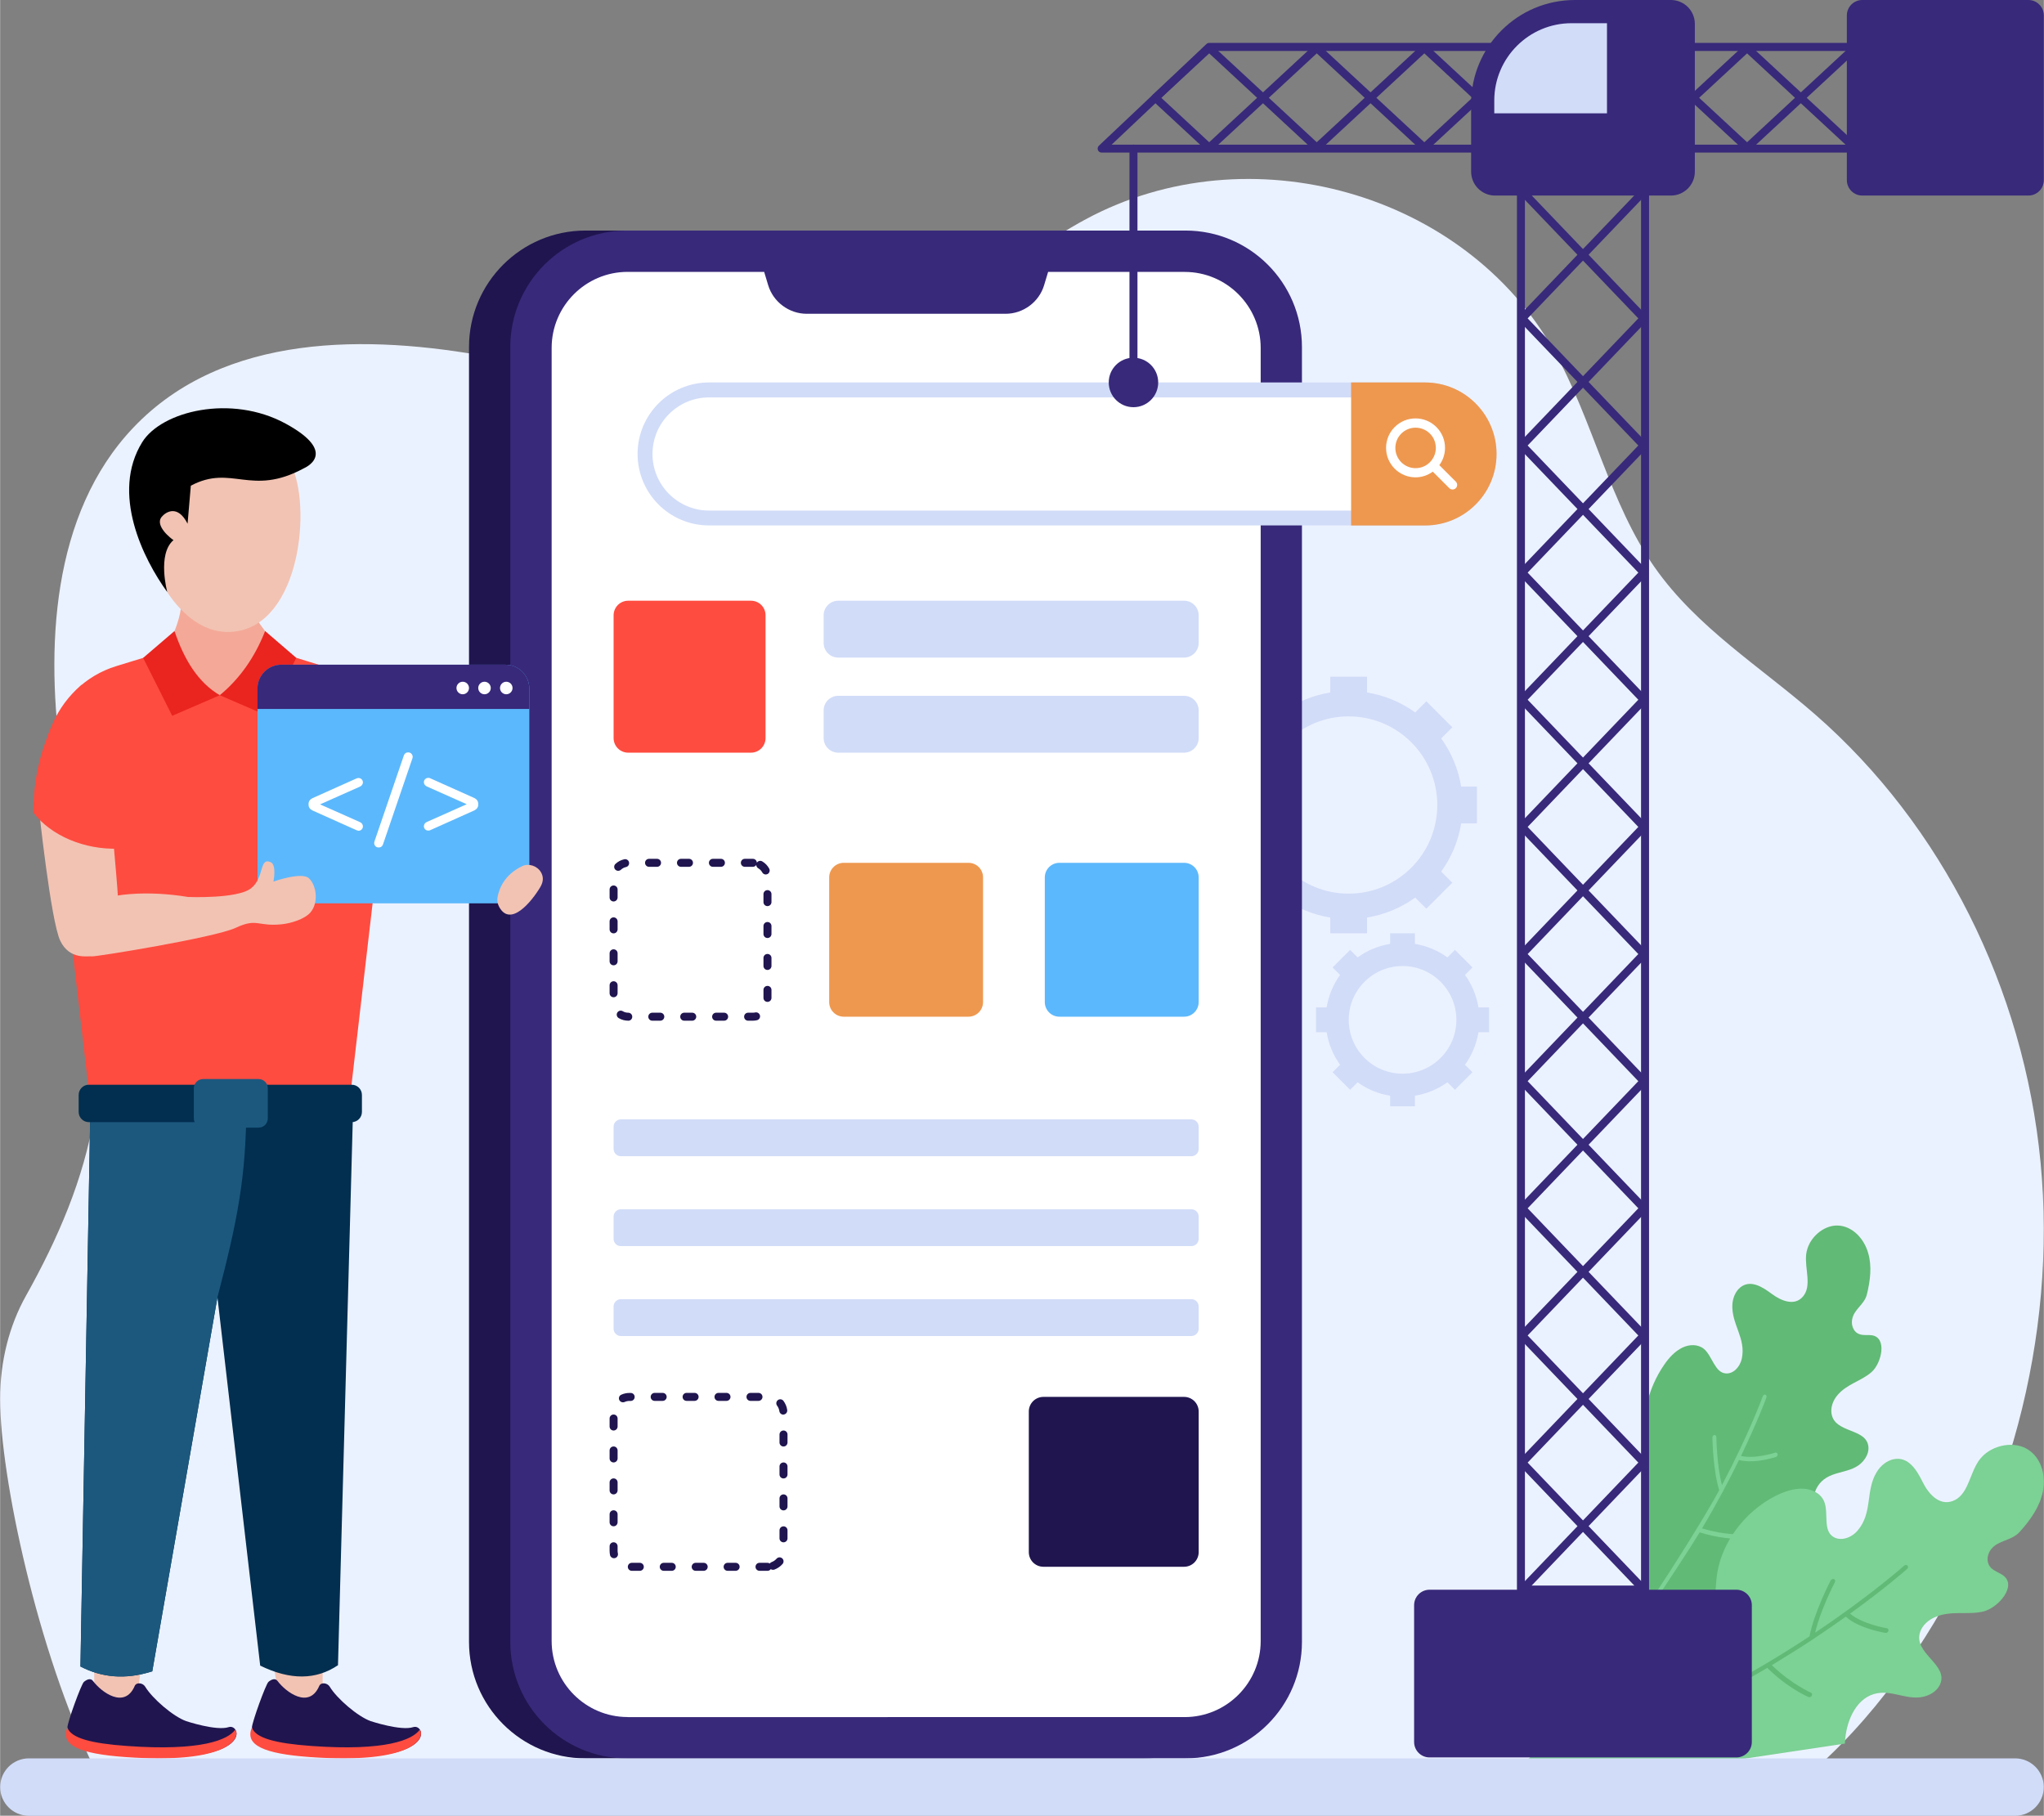 <svg width="358" height="318" version="1.1" id="Layer_1" xmlns="http://www.w3.org/2000/svg" xmlns:xlink="http://www.w3.org/1999/xlink" x="0px" y="0px"
	 viewBox="0 0 414 367.79" style="enable-background:new 0 0 414 367.79;" xml:space="preserve">
<rect x="0" y="0" width="414" height="367.79" fill="#808080" stroke="none"/>
<g id="App_Development">
	<g>
		<g>
			<path style="fill:#EBF2FF;" d="M367.95,358.09H19.05C7.63,334.72,0,299.13,0,283.37l0,0c0-7.58,1.81-14.8,5.25-20.93
				c6.45-11.52,11.68-23.57,13.82-36.49c3.96-23.85-3.1-47.43-6.54-71.01c-3.44-23.58-2.15-50.86,14.45-68.32
				c18.31-19.26,47.52-18.89,72.31-14.3c24.78,4.59,50.93,11.85,74.91,1.92c16.68-6.9,29.77-21.27,45.77-29.86
				c33-17.73,76.75-5.41,94.81,26.7c7.88,14.01,11.21,30.76,20.38,43.84c8.57,12.23,21.47,20.15,32.59,29.87
				c25.57,22.33,42.2,55.38,45.58,90.65c3.38,35.27-6.51,72.38-27.12,101.78C380.89,344.82,374.79,351.95,367.95,358.09z"/>
		</g>
		<g>
			<g>
				<g>
					<g>
						<g>
							<path style="fill:#61BA76;" d="M379.12,277.9c-2.18,1.93-5.06,2.39-7.03,4.82c-0.82,1.01-1.31,2.37-1.1,3.64
								c0.66,4.04,7.12,2.84,7.47,6.73c0.07,0.79-0.19,1.61-0.63,2.28c-2.14,3.33-6.32,2.2-8.87,4.72s-1.93,6.96-0.52,10.09
								c1.42,3.11,3.46,6.15,3.07,9.81c-0.48,4.54-4.84,7.94-8.87,8.28c-2.23,0.18-19.9,10.46-29.68,15.45l0.78-49.97
								c0-0.02-0.02-0.03-0.02-0.05c-1.78-5.38-0.03-12.37,3.36-17.25c0.98-1.45,2.21-2.76,3.67-3.47c1.47-0.72,3.21-0.72,4.4,0.26
								c1.71,1.46,2.18,4.83,4.46,4.96c1.49,0.09,2.81-1.29,3.19-2.96c0.92-4.17-2.13-7.01-1.9-11.03c0.09-1.28,0.6-2.59,1.56-3.4
								c2.05-1.72,4.53-0.14,6.43,1.28c1.84,1.37,4.53,2.52,6.24,0.61c1.97-2.19,0.39-5.65,0.72-8.62c0.38-3.29,3.5-5.95,6.39-5.84
								c2.88,0.09,5.28,2.51,6.16,5.54c0.8,2.69,0.44,5.58-0.25,8.41c-0.53,2.11-2.63,2.98-2.99,5.09
								c-0.15,0.82,0.06,1.68,0.51,2.27c0.92,1.16,2.24,0.78,3.42,0.91C382.34,270.87,381.13,276.12,379.12,277.9z"/>
						</g>
						<g>
							<g>
								<path style="fill:#7CD194;" d="M359.6,294.24c-0.04,0.02-4.14,1.34-6.95,0.67c3.41-7.07,5.11-11.72,5.15-11.84
									c0.09-0.24-0.01-0.49-0.21-0.56c-0.2-0.08-0.44,0.06-0.52,0.29c-0.06,0.16-2.77,7.59-8.28,18.02
									c-1.05-4-1.13-9.68-1.13-9.74c-0.01-0.59-0.8-0.5-0.8,0.09c0,0.27,0.09,6.56,1.37,10.69c-2.69,5.01-9.71,16.21-13.68,22.04
									v1.4c2.2-3.19,7.91-11.89,9.73-14.91c3.49,1.11,7.04,1.44,8.84,1.3c0.22-0.02,0.4-0.23,0.41-0.48
									c0.01-0.25-0.17-0.44-0.39-0.42c-0.04,0-3.71,0.24-8.38-1.21c1.52-2.55,2.9-5.01,4.15-7.34c0.07-0.07,0.12-0.16,0.14-0.27
									c1.19-2.21,2.25-4.3,3.19-6.23c2.23,0.61,5.37,0.06,7.51-0.63c0.22-0.07,0.35-0.32,0.31-0.56
									C360.03,294.31,359.82,294.17,359.6,294.24z"/>
							</g>
						</g>
					</g>
					<g>
						<g>
							<path style="fill:#7CD194;" d="M410.44,293.41c-2.9-1.6-7.49-0.6-9.62,2.46c-1.93,2.78-2.15,7.03-5.31,8.18
								c-2.76,1-4.92-1.53-6.06-3.85c-1.19-2.4-2.88-5.25-5.9-4.62c-1.4,0.29-2.62,1.32-3.39,2.56c-2.37,3.84-0.76,8.27-3.92,11.92
								c-1.27,1.47-3.36,2.14-4.83,1.28c-2.26-1.32-0.94-4.9-1.93-7.24c-0.68-1.61-2.47-2.51-4.34-2.56
								c-1.88-0.06-3.82,0.61-5.6,1.52c-6.04,3.09-10.66,9.21-11.69,15.48c-0.37,2.23-0.31,4.46-0.67,6.69
								c-0.26,1.64-8.39,6.71-13.41,9.96c-0.88,0.57-2.23,1.5-3.69,2.6l-29.22,26.31l72.84-10.92c0-0.1,0-0.21,0.01-0.31
								c0.2-3.82,1.95-8.56,5.87-9.73c3.95-1.18,7.61,2.13,11.57-0.05c0.8-0.44,1.49-1.12,1.84-1.94c1.72-4.04-5.51-6.23-4.05-10.58
								c0.46-1.37,1.68-2.45,3.06-3.03c3.29-1.39,6.5-0.35,9.74-1.12c2.99-0.71,7.03-5.3,3.9-7.39c-1.13-0.76-2.67-1.05-2.99-2.69
								c-0.16-0.83,0.08-1.77,0.66-2.52c1.49-1.9,4.1-1.67,5.76-3.49c2.21-2.43,4.11-5.13,4.73-8.21
								C414.5,298.65,413.34,295,410.44,293.41z"/>
						</g>
						<g>
							<g>
								<path style="fill:#61BA76;" d="M330.03,351.09c5.53-2.49,11.71-5.5,15.35-7.34c0.44-3.7,2.61-8.41,2.71-8.61
									c0.12-0.25,0.41-0.39,0.65-0.31c0.25,0.08,0.35,0.34,0.23,0.59c-0.02,0.05-2.01,4.34-2.56,7.81
									c7.62-3.9,14.41-8,20.12-11.77c0.89-4.76,4.14-11.05,4.28-11.32c0.13-0.25,0.43-0.37,0.66-0.29
									c0.24,0.09,0.33,0.36,0.2,0.61c-0.03,0.06-2.97,5.73-4.01,10.25c11.17-7.46,17.88-13.43,18.02-13.56
									c0.21-0.19,0.52-0.2,0.69-0.02c0.17,0.18,0.13,0.48-0.08,0.67c-0.11,0.1-4.31,3.83-11.55,9.06c2.51,2.13,7.4,2.95,7.45,2.96
									c0.26,0.04,0.4,0.29,0.32,0.54c-0.08,0.26-0.36,0.44-0.62,0.39c-0.19-0.03-3.98-0.66-6.73-2.33
									c-0.47-0.28-0.89-0.61-1.28-0.96c-1.98,1.42-4.18,2.94-6.57,4.52c-0.08,0.09-0.17,0.16-0.29,0.19
									c-2.51,1.66-5.23,3.37-8.13,5.12c4.01,3.87,7.89,5.55,7.92,5.57c0.23,0.1,0.31,0.38,0.17,0.62
									c-0.14,0.24-0.44,0.36-0.67,0.26c-0.08-0.04-1.06-0.45-2.51-1.34c-1.56-0.95-3.67-2.44-5.83-4.56
									c-3.67,2.17-7.63,4.37-11.84,6.5c-0.08,0.08-0.18,0.13-0.29,0.15c-2.5,1.26-5.09,2.5-7.75,3.7
									c4.86,2.15,9.16,3.45,9.21,3.46c0.25,0.07,0.35,0.34,0.24,0.59c-0.11,0.25-0.41,0.4-0.65,0.32
									c-0.05-0.01-4.82-1.46-10.02-3.82c-1.38,0.61-4.11,1.9-6.85,3.17L330.03,351.09z"/>
							</g>
						</g>
					</g>
				</g>
			</g>
			<g>
				<g>
					<path style="fill:#D1DCF8;" d="M295.97,159.33c-0.59-3.59-2-6.92-4.05-9.75l2.26-2.26l-5.27-5.27l-2.26,2.26
						c-2.84-2.05-6.15-3.46-9.75-4.05v-3.19h-7.46v3.19c-3.6,0.59-6.92,2-9.75,4.05l-2.26-2.26l-5.27,5.27l2.25,2.26
						c-2.04,2.83-3.46,6.15-4.04,9.75h-3.19v7.46h3.19c0.58,3.6,2,6.92,4.04,9.75l-2.25,2.26l5.27,5.27l2.26-2.25
						c2.83,2.04,6.14,3.45,9.75,4.04v3.19l7.46,0v-3.19c3.59-0.59,6.91-2,9.75-4.04l2.26,2.25l5.27-5.27l-2.26-2.26
						c2.05-2.83,3.46-6.14,4.05-9.75h3.19v-7.46H295.97z M273.17,181.01c-9.92,0-17.95-8.04-17.95-17.95
						c0-9.92,8.04-17.95,17.95-17.95c9.92,0,17.95,8.04,17.95,17.95C291.12,172.98,283.09,181.01,273.17,181.01z"/>
				</g>
				<g>
					<path style="fill:#D1DCF8;" d="M299.47,204.06c-0.4-2.42-1.35-4.67-2.73-6.58l1.52-1.52l-3.56-3.56l-1.52,1.52
						c-1.92-1.38-4.15-2.33-6.58-2.73v-2.15h-5.03v2.15c-2.43,0.4-4.67,1.35-6.58,2.73l-1.52-1.52l-3.56,3.56l1.52,1.52
						c-1.37,1.91-2.33,4.15-2.72,6.58h-2.15v5.03h2.15c0.39,2.43,1.35,4.67,2.72,6.58l-1.52,1.52l3.56,3.56l1.52-1.52
						c1.91,1.38,4.14,2.33,6.58,2.72l0,2.15l5.03,0v-2.15c2.42-0.4,4.66-1.35,6.58-2.72l1.52,1.52l3.56-3.56l-1.52-1.52
						c1.38-1.91,2.33-4.14,2.73-6.58h2.15v-5.03H299.47z M284.09,217.48c-6.02,0-10.9-4.88-10.9-10.9c0-6.02,4.88-10.9,10.9-10.9
						c6.02,0,10.9,4.88,10.9,10.9C294.99,212.6,290.11,217.48,284.09,217.48z"/>
				</g>
			</g>
			<g>
				<g>
					<g>
						<g>
							<path style="fill:#20154F;" d="M231.74,46.7H118.59c-13.04,0-23.61,10.57-23.61,23.61v262.25
								c0,13.04,10.57,23.61,23.61,23.61h113.15c13.04,0,23.61-10.57,23.61-23.61V70.31C255.35,57.27,244.78,46.7,231.74,46.7z"/>
						</g>
						<g>
							<path style="fill:#38297A;" d="M240.11,46.7H126.95c-13.04,0-23.61,10.57-23.61,23.61v262.25
								c0,13.04,10.57,23.61,23.61,23.61h113.15c13.04,0,23.61-10.57,23.61-23.61V70.31C263.71,57.27,253.14,46.7,240.11,46.7z"/>
						</g>
						<g>
							<path style="fill:#FFFFFF;" d="M127.12,347.8c-8.49,0-15.4-6.91-15.4-15.4V70.47c0-8.49,6.91-15.4,15.4-15.4h27.65l0.81,2.69
								c1.03,3.42,4.25,5.8,7.82,5.8h40.27c3.58,0,6.79-2.38,7.81-5.79l0.81-2.69h27.66c8.49,0,15.4,6.91,15.4,15.4v261.93
								c0,8.49-6.91,15.4-15.4,15.4H127.12z"/>
						</g>
					</g>
				</g>
			</g>
			<g>
				<g>
					<g>
						<path style="fill:#FE4C40;" d="M152.09,121.68h-24.86c-1.64,0-2.96,1.33-2.96,2.96v24.86c0,1.64,1.33,2.96,2.96,2.96h24.86
							c1.64,0,2.96-1.33,2.96-2.96v-24.86C155.06,123,153.73,121.68,152.09,121.68z"/>
					</g>
					<g>
						<g>
							<path style="fill:#D1DCF8;" d="M239.83,121.68h-70.05c-1.64,0-2.96,1.33-2.96,2.96v5.6c0,1.64,1.33,2.96,2.96,2.96h70.05
								c1.64,0,2.96-1.33,2.96-2.96v-5.6C242.79,123,241.47,121.68,239.83,121.68z"/>
						</g>
						<g>
							<path style="fill:#D1DCF8;" d="M239.83,140.94h-70.05c-1.64,0-2.96,1.33-2.96,2.96v5.6c0,1.64,1.33,2.96,2.96,2.96h70.05
								c1.64,0,2.96-1.33,2.96-2.96v-5.6C242.79,142.26,241.47,140.94,239.83,140.94z"/>
						</g>
					</g>
				</g>
				<g>
					<g>
						<path style="fill:#20154F;" d="M152.48,206.75h-0.96c-0.45,0-0.81-0.36-0.81-0.81c0-0.45,0.36-0.81,0.81-0.81h0.96
							c0.16,0,0.32-0.02,0.47-0.05c0.45-0.1,0.87,0.18,0.97,0.61c0.1,0.44-0.18,0.87-0.61,0.96
							C153.03,206.72,152.76,206.75,152.48,206.75z M146.66,206.75h-1.62c-0.45,0-0.81-0.36-0.81-0.81c0-0.45,0.36-0.81,0.81-0.81
							h1.62c0.45,0,0.81,0.36,0.81,0.81C147.47,206.39,147.11,206.75,146.66,206.75z M140.2,206.75h-1.62
							c-0.45,0-0.81-0.36-0.81-0.81c0-0.45,0.36-0.81,0.81-0.81h1.62c0.45,0,0.81,0.36,0.81,0.81
							C141,206.39,140.64,206.75,140.2,206.75z M133.73,206.75h-1.62c-0.45,0-0.81-0.36-0.81-0.81c0-0.45,0.36-0.81,0.81-0.81h1.62
							c0.45,0,0.81,0.36,0.81,0.81C134.54,206.39,134.17,206.75,133.73,206.75z M127.26,206.75c-0.71,0-1.37-0.18-1.96-0.53
							c-0.38-0.23-0.51-0.73-0.28-1.11c0.23-0.39,0.73-0.51,1.11-0.28c0.33,0.2,0.71,0.3,1.1,0.3c0.45,0,0.82,0.36,0.82,0.81
							C128.05,206.39,127.71,206.75,127.26,206.75z M155.44,202.94c-0.45,0-0.81-0.36-0.81-0.81v-1.62c0-0.45,0.36-0.81,0.81-0.81
							s0.81,0.36,0.81,0.81v1.62C156.25,202.58,155.89,202.94,155.44,202.94z M124.27,202c-0.45,0-0.81-0.36-0.81-0.81v-1.62
							c0-0.45,0.36-0.81,0.81-0.81s0.81,0.36,0.81,0.81v1.62C125.08,201.64,124.72,202,124.27,202z M155.44,196.47
							c-0.45,0-0.81-0.36-0.81-0.81v-1.62c0-0.45,0.36-0.81,0.81-0.81s0.81,0.36,0.81,0.81v1.62
							C156.25,196.11,155.89,196.47,155.44,196.47z M124.27,195.53c-0.45,0-0.81-0.36-0.81-0.81v-1.62c0-0.45,0.36-0.81,0.81-0.81
							s0.81,0.36,0.81,0.81v1.62C125.08,195.17,124.72,195.53,124.27,195.53z M155.44,190c-0.45,0-0.81-0.36-0.81-0.81v-1.62
							c0-0.45,0.36-0.81,0.81-0.81s0.81,0.36,0.81,0.81v1.62C156.25,189.64,155.89,190,155.44,190z M124.27,189.06
							c-0.45,0-0.81-0.36-0.81-0.81v-1.62c0-0.45,0.36-0.81,0.81-0.81s0.81,0.36,0.81,0.81v1.62
							C125.08,188.7,124.72,189.06,124.27,189.06z M155.44,183.54c-0.45,0-0.81-0.36-0.81-0.81v-1.62c0-0.45,0.36-0.81,0.81-0.81
							s0.81,0.36,0.81,0.81v1.62C156.25,183.17,155.89,183.54,155.44,183.54z M124.27,182.6c-0.45,0-0.81-0.36-0.81-0.81v-1.62
							c0-0.45,0.36-0.81,0.81-0.81s0.81,0.36,0.81,0.81v1.62C125.08,182.23,124.72,182.6,124.27,182.6z M155.09,177.13
							c-0.29,0-0.56-0.15-0.71-0.42c-0.19-0.35-0.47-0.64-0.81-0.83c-0.25-0.15-0.39-0.41-0.4-0.68c-0.14,0.23-0.4,0.38-0.69,0.38
							h-1.62c-0.45,0-0.81-0.36-0.81-0.81s0.36-0.81,0.81-0.81h1.62c0.44,0,0.8,0.35,0.81,0.79c0.23-0.37,0.72-0.49,1.09-0.27
							c0.6,0.35,1.08,0.85,1.41,1.46c0.21,0.39,0.07,0.88-0.32,1.1C155.35,177.09,155.22,177.13,155.09,177.13z M125.2,176.39
							c-0.21,0-0.43-0.09-0.59-0.25c-0.31-0.32-0.29-0.84,0.03-1.14c0.5-0.48,1.13-0.8,1.8-0.95c0.43-0.1,0.87,0.18,0.96,0.62
							c0.09,0.44-0.19,0.87-0.62,0.96c-0.38,0.08-0.74,0.27-1.02,0.54C125.6,176.31,125.4,176.39,125.2,176.39z M146.01,175.58
							h-1.62c-0.45,0-0.81-0.36-0.81-0.81s0.36-0.81,0.81-0.81h1.62c0.45,0,0.81,0.36,0.81,0.81S146.46,175.58,146.01,175.58z
							 M139.54,175.58h-1.62c-0.45,0-0.81-0.36-0.81-0.81s0.36-0.81,0.81-0.81h1.62c0.45,0,0.81,0.36,0.81,0.81
							S139.99,175.58,139.54,175.58z M133.07,175.58h-1.62c-0.45,0-0.81-0.36-0.81-0.81s0.36-0.81,0.81-0.81h1.62
							c0.45,0,0.81,0.36,0.81,0.81S133.52,175.58,133.07,175.58z"/>
					</g>
					<g>
						<path style="fill:#EE984F;" d="M196.15,174.77h-25.25c-1.64,0-2.96,1.33-2.96,2.96v25.25c0,1.64,1.33,2.96,2.96,2.96h25.25
							c1.64,0,2.96-1.33,2.96-2.96v-25.25C199.12,176.09,197.79,174.77,196.15,174.77z"/>
					</g>
					<g>
						<path style="fill:#5CB8FC;" d="M239.83,174.77h-25.25c-1.64,0-2.96,1.33-2.96,2.96v25.25c0,1.64,1.33,2.96,2.96,2.96h25.25
							c1.64,0,2.96-1.33,2.96-2.96v-25.25C242.79,176.09,241.47,174.77,239.83,174.77z"/>
					</g>
					<g>
						<path style="fill:#20154F;" d="M155.45,318.18h-1.62c-0.45,0-0.81-0.36-0.81-0.81s0.36-0.81,0.81-0.81h1.62
							c0.17,0,0.33,0.05,0.46,0.14c0.09-0.13,0.22-0.24,0.38-0.29c0.38-0.14,0.72-0.38,0.99-0.68c0.29-0.34,0.8-0.37,1.14-0.08
							c0.34,0.29,0.37,0.8,0.08,1.14c-0.44,0.51-1.01,0.9-1.65,1.14c-0.26,0.1-0.53,0.05-0.74-0.09
							C155.97,318.04,155.73,318.18,155.45,318.18z M148.99,318.18h-1.62c-0.45,0-0.81-0.36-0.81-0.81s0.36-0.81,0.81-0.81h1.62
							c0.45,0,0.81,0.36,0.81,0.81S149.43,318.18,148.99,318.18z M142.52,318.18h-1.62c-0.45,0-0.81-0.36-0.81-0.81
							s0.36-0.81,0.81-0.81h1.62c0.45,0,0.81,0.36,0.81,0.81S142.96,318.18,142.52,318.18z M136.05,318.18h-1.62
							c-0.45,0-0.81-0.36-0.81-0.81s0.36-0.81,0.81-0.81h1.62c0.45,0,0.81,0.36,0.81,0.81S136.5,318.18,136.05,318.18z
							 M129.58,318.18h-1.62c-0.45,0-0.81-0.36-0.81-0.81s0.36-0.81,0.81-0.81h1.62c0.45,0,0.81,0.36,0.81,0.81
							S130.03,318.18,129.58,318.18z M124.34,315.63c-0.37,0-0.71-0.26-0.79-0.64c-0.06-0.28-0.09-0.57-0.09-0.85v-0.93
							c0-0.45,0.36-0.81,0.81-0.81s0.81,0.36,0.81,0.81v0.93c0,0.17,0.02,0.34,0.06,0.51c0.09,0.44-0.18,0.87-0.62,0.96
							C124.45,315.62,124.4,315.63,124.34,315.63z M158.69,312.41c-0.45,0-0.81-0.36-0.81-0.81v-1.62c0-0.45,0.36-0.81,0.81-0.81
							c0.45,0,0.81,0.36,0.81,0.81v1.62C159.5,312.05,159.14,312.41,158.69,312.41z M124.27,309.16c-0.45,0-0.81-0.36-0.81-0.81
							v-1.62c0-0.45,0.36-0.81,0.81-0.81s0.81,0.36,0.81,0.81v1.62C125.08,308.8,124.72,309.16,124.27,309.16z M158.69,305.94
							c-0.45,0-0.81-0.36-0.81-0.81v-1.62c0-0.45,0.36-0.81,0.81-0.81c0.45,0,0.81,0.36,0.81,0.81v1.62
							C159.5,305.58,159.14,305.94,158.69,305.94z M124.27,302.7c-0.45,0-0.81-0.36-0.81-0.81v-1.62c0-0.45,0.36-0.81,0.81-0.81
							s0.81,0.36,0.81,0.81v1.62C125.08,302.33,124.72,302.7,124.27,302.7z M158.69,299.47c-0.45,0-0.81-0.36-0.81-0.81v-1.62
							c0-0.45,0.36-0.81,0.81-0.81c0.45,0,0.81,0.36,0.81,0.81v1.62C159.5,299.11,159.14,299.47,158.69,299.47z M124.27,296.23
							c-0.45,0-0.81-0.36-0.81-0.81v-1.62c0-0.45,0.36-0.81,0.81-0.81s0.81,0.36,0.81,0.81v1.62
							C125.08,295.87,124.72,296.23,124.27,296.23z M158.69,293c-0.45,0-0.81-0.36-0.81-0.81v-1.62c0-0.45,0.36-0.81,0.81-0.81
							c0.45,0,0.81,0.36,0.81,0.81v1.62C159.5,292.64,159.14,293,158.69,293z M124.27,289.76c-0.45,0-0.81-0.36-0.81-0.81v-1.62
							c0-0.45,0.36-0.81,0.81-0.81s0.81,0.36,0.81,0.81v1.62C125.08,289.4,124.72,289.76,124.27,289.76z M158.65,286.54
							c-0.4,0-0.74-0.29-0.8-0.7c-0.06-0.4-0.21-0.78-0.46-1.11c-0.27-0.36-0.19-0.86,0.16-1.13c0.35-0.27,0.86-0.2,1.13,0.16
							c0.4,0.54,0.67,1.18,0.76,1.85c0.06,0.44-0.25,0.85-0.69,0.91C158.73,286.53,158.69,286.54,158.65,286.54z M126.16,284.05
							c-0.31,0-0.6-0.18-0.74-0.47c-0.18-0.41-0.01-0.89,0.4-1.07c0.53-0.24,1.09-0.36,1.67-0.36h0.24c0.45,0,0.81,0.36,0.81,0.81
							s-0.36,0.81-0.81,0.81h-0.24c-0.35,0-0.69,0.07-1,0.22C126.39,284.02,126.28,284.05,126.16,284.05z M153.61,283.76H152
							c-0.45,0-0.81-0.36-0.81-0.81s0.36-0.81,0.81-0.81h1.62c0.45,0,0.81,0.36,0.81,0.81S154.06,283.76,153.61,283.76z
							 M147.14,283.76h-1.62c-0.45,0-0.81-0.36-0.81-0.81s0.36-0.81,0.81-0.81h1.62c0.45,0,0.81,0.36,0.81,0.81
							S147.59,283.76,147.14,283.76z M140.68,283.76h-1.62c-0.45,0-0.81-0.36-0.81-0.81s0.36-0.81,0.81-0.81h1.62
							c0.45,0,0.81,0.36,0.81,0.81S141.12,283.76,140.68,283.76z M134.21,283.76h-1.62c-0.45,0-0.81-0.36-0.81-0.81
							s0.36-0.81,0.81-0.81h1.62c0.45,0,0.81,0.36,0.81,0.81S134.65,283.76,134.21,283.76z"/>
					</g>
					<g>
						<path style="fill:#20154F;" d="M239.83,282.95h-28.49c-1.64,0-2.96,1.33-2.96,2.96v28.49c0,1.64,1.33,2.96,2.96,2.96h28.49
							c1.64,0,2.96-1.33,2.96-2.96v-28.49C242.79,284.28,241.47,282.95,239.83,282.95z"/>
					</g>
				</g>
				<g>
					<g>
						<path style="fill:#D1DCF8;" d="M241.31,226.74H125.75c-0.82,0-1.48,0.66-1.48,1.48v4.5c0,0.82,0.66,1.48,1.48,1.48h115.56
							c0.82,0,1.48-0.66,1.48-1.48v-4.5C242.79,227.4,242.13,226.74,241.31,226.74z"/>
					</g>
					<g>
						<path style="fill:#D1DCF8;" d="M241.31,244.95H125.75c-0.82,0-1.48,0.66-1.48,1.48v4.5c0,0.82,0.66,1.48,1.48,1.48h115.56
							c0.82,0,1.48-0.66,1.48-1.48v-4.5C242.79,245.61,242.13,244.95,241.31,244.95z"/>
					</g>
					<g>
						<path style="fill:#D1DCF8;" d="M241.31,263.16H125.75c-0.82,0-1.48,0.66-1.48,1.48v4.5c0,0.82,0.66,1.48,1.48,1.48h115.56
							c0.82,0,1.48-0.66,1.48-1.48v-4.5C242.79,263.82,242.13,263.16,241.31,263.16z"/>
					</g>
				</g>
			</g>
			<g>
				<g>
					<path style="fill:#D1DCF8;" d="M288.65,77.47H143.61c-8,0-14.48,6.48-14.48,14.48v0c0,8,6.48,14.48,14.48,14.48h145.04
						c8,0,14.48-6.48,14.48-14.48v0C303.13,83.96,296.65,77.47,288.65,77.47z"/>
				</g>
				<g>
					<path style="fill:#FFFFFF;" d="M143.61,103.42c-6.32,0-11.46-5.14-11.46-11.46c0-6.32,5.14-11.46,11.46-11.46h145.04
						c6.32,0,11.46,5.14,11.46,11.46c0,6.32-5.14,11.46-11.46,11.46H143.61z"/>
				</g>
				<g>
					<path style="fill:#EE984F;" d="M288.65,77.47h-14.98v28.97h14.98c8,0,14.48-6.48,14.48-14.48l0,0
						C303.13,83.96,296.65,77.47,288.65,77.47z"/>
				</g>
				<g>
					<path style="fill:#FFFFFF;" d="M294.88,97.56l-3.34-3.34c0.74-1.01,1.15-2.22,1.15-3.5c0-1.6-0.62-3.09-1.75-4.22
						c-2.33-2.33-6.11-2.33-8.44,0c-1.13,1.13-1.75,2.63-1.75,4.22c0,1.59,0.62,3.09,1.75,4.22c1.16,1.16,2.69,1.75,4.22,1.75
						c1.23,0,2.45-0.4,3.5-1.15l3.34,3.34c0.36,0.36,0.95,0.36,1.32,0l0,0C295.24,98.51,295.24,97.92,294.88,97.56z M289.63,93.63
						c-1.6,1.6-4.2,1.6-5.8,0c-1.6-1.6-1.6-4.2,0-5.8c0.8-0.8,1.85-1.2,2.9-1.2c1.05,0,2.1,0.4,2.9,1.2c0.78,0.77,1.2,1.81,1.2,2.9
						C290.83,91.82,290.4,92.85,289.63,93.63z"/>
				</g>
			</g>
			<g>
				<g>
					<g>
						<g>
							<g>
								<g>
									<g>
										<g>
											<g>
												<g>
													<g>
														<g>
															<path style="fill:#F4A998;" d="M45.4,142.78c-9.78,0.96-10.08-14.96-10.08-14.96s1.27-2.94,1.4-5.6
																c0.15-2.54-0.05-4.67-0.05-4.67l14.8,5.02c0,0.43,0.02,0.83,0.07,1.19c0.17,1.76,1.58,3.27,2.13,4.06
																c0.66,0.94,0.46,0.97,0.46,0.97S55.18,141.82,45.4,142.78z"/>
														</g>
													</g>
												</g>
											</g>
										</g>
									</g>
								</g>
							</g>
							<g>
								<g>
									<path style="fill:#F2C3B3;" d="M28.28,102.27c0.88,0.04,1.74-0.22,2.44-0.76l0,0c0.77-0.58,1.29-1.45,1.42-2.4
										c0.92-6.46,5.09-6.61,9.95-8.33c6.63-2.34,14-1.2,16.36,2.49c4.73,7.38,2.91,31.46-9.66,34.43
										c-10.54,2.49-17.1-10.57-17.55-13.26c-0.06-0.33-0.15-0.64-0.29-0.95c-0.65-1.42-2.62-5.7-4-8.61
										c-0.24-0.5-0.36-1.04-0.36-1.6v-1.11L28.28,102.27z"/>
								</g>
							</g>
							<g>
								<path style="fill:#F2C3B3;" d="M65.33,330.22l0,16.4c0,3.25-8.4,3.25-8.4,0l-2.71-16.4H65.33z"/>
							</g>
							<g>
								<path style="fill:#F2C3B3;" d="M29.91,329.22l-2.49,16.21c-0.49,3.22-8.8,1.94-8.31-1.28l-0.18-16.62L29.91,329.22z"/>
							</g>
							<g>
								<path style="fill:#FE4C40;" d="M10.27,147.42c2.34-5.86,6.97-10.56,13.25-12.49L36.33,131c-0.08,5.59,2.47,9.01,8.18,9.83
									c3.88-2.25,6.65-5.49,8.18-9.83l19.9,6.12l7.08,9.58l-8.93,76.8H18.26l-8.65-74.43L10.27,147.42z"/>
							</g>
							<g>
								<g>
									<path style="fill:#EA241F;" d="M53.68,127.82c-2.14,5.45-5.24,9.73-9.18,13l9.64,4.17l5.85-11.74L53.68,127.82z"/>
								</g>
								<g>
									<path style="fill:#EA241F;" d="M35.32,127.82l-6.35,5.44l5.89,11.73l9.64-4.17C40.21,138.32,37.31,133.75,35.32,127.82z"/>
								</g>
							</g>
							<g>
								<path style="fill:#022E4F;" d="M18.28,224.19c-0.45,24.6-2.01,113.37-2.01,113.37c4.18,2.17,8.93,2.76,14.55,0.98
									l13.2-75.76l8.66,74.6c6.08,2.98,11.32,2.92,15.76-0.08l3.07-113.12H18.28z"/>
							</g>
							<g>
								<path style="fill:#1C587E;" d="M49.88,224.19h-31.6c-0.45,24.6-2.01,113.37-2.01,113.37c4.18,2.17,8.93,2.76,14.55,0.98
									l13.2-75.76C48.13,247.04,49.8,238.44,49.88,224.19z"/>
							</g>
							<g>
								<path style="fill:#022E4F;" d="M71.22,219.72H17.98c-1.14,0-2.07,0.92-2.07,2.07v3.44c0,1.14,0.92,2.07,2.07,2.07h53.24
									c1.14,0,2.07-0.92,2.07-2.07v-3.44C73.29,220.64,72.36,219.72,71.22,219.72z"/>
							</g>
							<g>
								<path style="fill:#1C587E;" d="M54.22,220.44v6.1c0,1.05-0.82,1.87-1.87,1.87H41.11c-1.03,0-1.87-0.82-1.87-1.87v-6.1
									c0-1.03,0.84-1.87,1.87-1.87h11.23C53.39,218.57,54.22,219.41,54.22,220.44z"/>
							</g>
							<g>
								<path style="fill:#FE4C40;" d="M72.58,137.12c0,0,10.35,5.02,16.38,21.78c-1.81,5.61-7.25,10.59-13.92,12.67
									C75.04,171.57,62.98,151.92,72.58,137.12z"/>
							</g>
							<g>
								<path style="fill:#20154F;" d="M16.98,340.67c0.62-0.51,1.36-0.81,1.84-0.17c1.68,2.25,6.38,5.76,8.44,1.01
									c0.36-0.83,1.65-0.64,2.12,0.13c1.45,2.41,5.67,6.05,8.31,6.99c0,0,6.13,2.04,8.62,1.21c2.49-0.83,5.53,7.77-20.8,5.87
									c-9.54-0.69-11.8-2.84-11.88-5.78C13.59,348.97,16.44,341.1,16.98,340.67z"/>
							</g>
							<g>
								<path style="fill:#FE4C40;" d="M25.69,353.66c15.07,1.09,20.51-1.26,21.95-3.32c1.15,1.75-1.42,7.07-22.34,5.56
									c-9.26-0.67-13.19-2.41-11.68-5.98C14.33,352.07,18.43,353.14,25.69,353.66z"/>
							</g>
							<g>
								<path style="fill:#20154F;" d="M54.36,340.67c0.62-0.51,1.36-0.81,1.84-0.17c1.68,2.25,6.38,5.76,8.44,1.01
									c0.36-0.83,1.65-0.64,2.12,0.13c1.45,2.41,5.67,6.05,8.31,6.99c0,0,6.13,2.04,8.62,1.21c2.49-0.83,5.53,7.77-20.8,5.87
									c-9.54-0.69-11.8-2.84-11.88-5.78C50.98,348.97,53.83,341.1,54.36,340.67z"/>
							</g>
							<g>
								<path style="fill:#FE4C40;" d="M63.07,353.66c15.07,1.09,20.51-1.26,21.95-3.32c1.15,1.75-1.42,7.07-22.34,5.56
									c-9.26-0.67-13.19-2.41-11.68-5.98C51.72,352.07,55.82,353.14,63.07,353.66z"/>
							</g>
						</g>
						<g>
							<g>
								<path style="fill:#5CB8FC;" d="M52.14,139.49v38.65c0,2.68,2.17,4.84,4.84,4.84h45.37c2.68,0,4.85-2.17,4.85-4.84v-38.65
									c0-2.68-2.17-4.85-4.85-4.85H56.98C54.3,134.65,52.14,136.82,52.14,139.49z"/>
							</g>
							<g>
								<g>
									<path style="fill:#FFFFFF;" d="M72.23,168.18l-8.95-4.01c-0.25-0.12-0.45-0.28-0.59-0.48c-0.14-0.2-0.21-0.43-0.21-0.68
										v-0.18c0-0.25,0.07-0.48,0.21-0.68c0.14-0.2,0.34-0.36,0.59-0.48l8.95-4.01c0.12-0.04,0.24-0.07,0.36-0.07
										c0.25,0,0.47,0.09,0.64,0.26c0.17,0.17,0.26,0.39,0.26,0.64c0,0.18-0.06,0.35-0.17,0.5c-0.11,0.16-0.26,0.27-0.44,0.35
										l-8.07,3.59l8.07,3.59c0.18,0.07,0.33,0.19,0.44,0.35c0.11,0.16,0.17,0.33,0.17,0.51c0,0.25-0.09,0.47-0.26,0.64
										c-0.17,0.17-0.39,0.26-0.64,0.26C72.47,168.24,72.35,168.22,72.23,168.18z"/>
								</g>
								<g>
									<path style="fill:#FFFFFF;" d="M76.03,171.4c-0.17-0.18-0.26-0.39-0.26-0.65c0-0.09,0.02-0.2,0.07-0.34l5.94-17.38
										c0.06-0.18,0.16-0.33,0.31-0.45c0.15-0.12,0.34-0.18,0.56-0.18c0.27,0,0.49,0.09,0.66,0.27c0.17,0.18,0.26,0.4,0.26,0.65
										c0,0.09-0.02,0.2-0.07,0.34l-5.94,17.37c-0.06,0.18-0.16,0.33-0.31,0.45c-0.15,0.12-0.34,0.18-0.56,0.18
										C76.42,171.67,76.2,171.58,76.03,171.4z"/>
								</g>
								<g>
									<path style="fill:#FFFFFF;" d="M86.1,167.99c-0.17-0.17-0.26-0.39-0.26-0.64c0-0.18,0.06-0.35,0.17-0.51
										c0.11-0.16,0.26-0.27,0.44-0.35l8.07-3.59l-8.07-3.59c-0.18-0.08-0.33-0.19-0.44-0.35c-0.11-0.16-0.17-0.33-0.17-0.5
										c0-0.26,0.09-0.47,0.26-0.64c0.17-0.17,0.39-0.26,0.64-0.26c0.13,0,0.25,0.02,0.36,0.07l8.95,4.01
										c0.25,0.12,0.45,0.28,0.59,0.48c0.14,0.2,0.21,0.43,0.21,0.68V163c0,0.25-0.07,0.48-0.21,0.68
										c-0.14,0.2-0.34,0.36-0.59,0.48l-8.95,4.01c-0.1,0.05-0.22,0.07-0.36,0.07C86.48,168.24,86.27,168.16,86.1,167.99z"/>
								</g>
							</g>
							<g>
								<path style="fill:#38297A;" d="M52.13,139.47v4.13h55.06v-4.13c0-2.67-2.16-4.83-4.83-4.83h-45.4
									C54.3,134.64,52.13,136.81,52.13,139.47z"/>
							</g>
							<g>
								<path style="fill:#FFFFFF;" d="M101.26,139.36c0,0.7,0.57,1.27,1.27,1.27c0.7,0,1.27-0.57,1.27-1.27
									c0-0.7-0.57-1.27-1.27-1.27C101.83,138.09,101.26,138.66,101.26,139.36z"/>
							</g>
							<g>
								<path style="fill:#FFFFFF;" d="M96.85,139.36c0,0.7,0.57,1.27,1.27,1.27c0.7,0,1.27-0.57,1.27-1.27
									c0-0.7-0.57-1.27-1.27-1.27C97.42,138.09,96.85,138.66,96.85,139.36z"/>
							</g>
							<g>
								<path style="fill:#FFFFFF;" d="M92.44,139.36c0,0.7,0.57,1.27,1.27,1.27c0.7,0,1.27-0.57,1.27-1.27
									c0-0.7-0.57-1.27-1.27-1.27C93.01,138.09,92.44,138.66,92.44,139.36z"/>
							</g>
						</g>
						<g>
							<g>
								<path style="fill:#F2C3B3;" d="M62.82,184.87c-1.21,1.33-3.94,2.18-5.89,2.36c-4.82,0.47-4.87-1.33-9.19,0.7
									c-4.34,2.01-28.52,5.92-29.17,5.79c-0.66-0.15-4.46,0.85-6.39-3.16c-1.93-4-4.38-27.23-4.38-27.23l14.33-1.77
									c0,0,1.62,17.45,1.71,19.84c0,0,5.73-1.12,14.24,0.29c0,0,9.87,0.41,12.68-1.71c2.83-2.12,1.66-6.36,4.03-5.35
									c1.28,0.54,0.57,3.94,0.57,3.94s5.71-2.03,7.18-0.68C64.09,179.32,64.58,182.87,62.82,184.87z"/>
							</g>
							<g>
								<path style="fill:#FE4C40;" d="M16.55,138.69c0,0-9.73,8.08-9.84,25.89c3.58,4.69,10.36,7.58,17.34,7.32
									C24.05,171.9,30.53,149.45,16.55,138.69z"/>
							</g>
						</g>
						<g>
							<path style="fill:#F2C3B3;" d="M109.42,179.69c0.74-1.24,0.59-2.25,0.13-3.02c-0.78-1.32-2.5-1.83-3.76-1.24
								c-3.79,1.8-4.78,4.83-5.04,6.35c-0.11,0.62,0.01,1.3,0.33,1.9C103.35,187.9,107.65,182.67,109.42,179.69z"/>
						</g>
					</g>
				</g>
				<g>
					<path d="M57.84,85.81c-11.05-6.02-25.16-2.53-29.06,3.76c-6.39,10.32,0.18,23.63,5.08,30.36c0,0-2.09-7.68,1.26-10.53
						c-0.42-0.23-3.9-2.92-2.38-4.72c0.8-0.96,3.22-2.57,5.23,1.4l0.66-7.7c8.33-4.42,12.12,2.3,22.91-3.53
						C61.54,94.83,68.89,91.84,57.84,85.81z"/>
				</g>
			</g>
			<g>
				<path style="fill:#38297A;" d="M229.58,78.02c-0.45,0-0.81-0.36-0.81-0.81V30.1c0-0.45,0.36-0.81,0.81-0.81
					c0.45,0,0.81,0.36,0.81,0.81v47.1C230.39,77.65,230.02,78.02,229.58,78.02z"/>
			</g>
			<g>
				<circle style="fill:#38297A;" cx="229.58" cy="77.47" r="5.01"/>
			</g>
			<g>
				<g>
					<g>
						<path style="fill:#38297A;" d="M351.71,322.01h-62.15c-1.73,0-3.13,1.4-3.13,3.13v27.71c0,1.73,1.4,3.13,3.13,3.13h62.15
							c1.73,0,3.13-1.4,3.13-3.13v-27.71C354.84,323.41,353.44,322.01,351.71,322.01z"/>
					</g>
					<g>
						<g>
							<path style="fill:#38297A;" d="M333.21,322.82h-25.14c-0.45,0-0.81-0.36-0.81-0.81V38.73c0-0.45,0.36-0.81,0.81-0.81h25.14
								c0.45,0,0.81,0.36,0.81,0.81v283.28C334.02,322.46,333.65,322.82,333.21,322.82z M308.88,321.2h23.52V39.54h-23.52V321.2z"/>
						</g>
						<g>
							<path style="fill:#38297A;" d="M332.97,322.82h-24.65c-0.32,0-0.62-0.19-0.74-0.49c-0.13-0.3-0.06-0.64,0.16-0.88
								l12.33-12.88c0.31-0.32,0.86-0.32,1.17,0l12.33,12.88c0.22,0.23,0.29,0.58,0.16,0.88
								C333.58,322.63,333.29,322.82,332.97,322.82z M310.21,321.2h20.86l-10.43-10.9L310.21,321.2z"/>
						</g>
						<g>
							<path style="fill:#38297A;" d="M320.64,309.94c-0.22,0-0.43-0.09-0.58-0.25l-12.33-12.88c-0.3-0.31-0.3-0.81,0-1.12
								l12.33-12.88c0.31-0.32,0.86-0.32,1.17,0l12.33,12.88c0.3,0.31,0.3,0.81,0,1.12l-12.33,12.88
								C321.07,309.85,320.86,309.94,320.64,309.94z M309.43,296.26l11.21,11.71l11.21-11.71l-11.21-11.71L309.43,296.26z"/>
						</g>
						<g>
							<path style="fill:#38297A;" d="M320.64,284.19c-0.22,0-0.43-0.09-0.58-0.25l-12.33-12.88c-0.3-0.31-0.3-0.81,0-1.12
								l12.33-12.88c0.31-0.32,0.86-0.32,1.17,0l12.33,12.88c0.3,0.31,0.3,0.81,0,1.12l-12.33,12.88
								C321.07,284.1,320.86,284.19,320.64,284.19z M309.43,270.51l11.21,11.71l11.21-11.71l-11.21-11.71L309.43,270.51z"/>
						</g>
						<g>
							<path style="fill:#38297A;" d="M320.64,258.44c-0.22,0-0.43-0.09-0.58-0.25l-12.33-12.88c-0.3-0.31-0.3-0.81,0-1.12
								l12.33-12.88c0.31-0.32,0.86-0.32,1.17,0l12.33,12.88c0.3,0.31,0.3,0.81,0,1.12l-12.33,12.88
								C321.07,258.35,320.86,258.44,320.64,258.44z M309.43,244.75l11.21,11.71l11.21-11.71l-11.21-11.71L309.43,244.75z"/>
						</g>
						<g>
							<path style="fill:#38297A;" d="M320.64,232.69c-0.22,0-0.43-0.09-0.58-0.25l-12.33-12.88c-0.3-0.31-0.3-0.81,0-1.12
								l12.33-12.88c0.31-0.32,0.86-0.32,1.17,0l12.33,12.88c0.3,0.31,0.3,0.81,0,1.12l-12.33,12.88
								C321.07,232.6,320.86,232.69,320.64,232.69z M309.43,219l11.21,11.71L331.85,219l-11.21-11.71L309.43,219z"/>
						</g>
						<g>
							<path style="fill:#38297A;" d="M320.64,206.93c-0.22,0-0.43-0.09-0.58-0.25l-12.33-12.88c-0.3-0.31-0.3-0.81,0-1.12
								l12.33-12.88c0.31-0.32,0.86-0.32,1.17,0l12.33,12.88c0.3,0.31,0.3,0.81,0,1.12l-12.33,12.88
								C321.07,206.84,320.86,206.93,320.64,206.93z M309.43,193.25l11.21,11.71l11.21-11.71l-11.21-11.71L309.43,193.25z"/>
						</g>
						<g>
							<path style="fill:#38297A;" d="M320.64,181.18c-0.22,0-0.43-0.09-0.58-0.25l-12.33-12.88c-0.3-0.31-0.3-0.81,0-1.12
								l12.33-12.88c0.31-0.32,0.86-0.32,1.17,0l12.33,12.88c0.3,0.31,0.3,0.81,0,1.12l-12.33,12.88
								C321.07,181.09,320.86,181.18,320.64,181.18z M309.43,167.5l11.21,11.71l11.21-11.71l-11.21-11.71L309.43,167.5z"/>
						</g>
						<g>
							<path style="fill:#38297A;" d="M320.64,155.43c-0.22,0-0.43-0.09-0.58-0.25l-12.33-12.88c-0.3-0.31-0.3-0.81,0-1.12
								l12.33-12.88c0.31-0.32,0.86-0.32,1.17,0l12.33,12.88c0.3,0.31,0.3,0.81,0,1.12l-12.33,12.88
								C321.07,155.34,320.86,155.43,320.64,155.43z M309.43,141.74l11.21,11.71l11.21-11.71l-11.21-11.71L309.43,141.74z"/>
						</g>
						<g>
							<path style="fill:#38297A;" d="M320.64,129.68c-0.22,0-0.43-0.09-0.58-0.25l-12.33-12.88c-0.3-0.31-0.3-0.81,0-1.12
								l12.33-12.88c0.31-0.32,0.86-0.32,1.17,0l12.33,12.88c0.3,0.31,0.3,0.81,0,1.12l-12.33,12.88
								C321.07,129.59,320.86,129.68,320.64,129.68z M309.43,115.99l11.21,11.71l11.21-11.71l-11.21-11.71L309.43,115.99z"/>
						</g>
						<g>
							<path style="fill:#38297A;" d="M320.64,103.92c-0.22,0-0.43-0.09-0.58-0.25L307.73,90.8c-0.3-0.31-0.3-0.81,0-1.12
								l12.33-12.88c0.31-0.32,0.86-0.32,1.17,0l12.33,12.88c0.3,0.31,0.3,0.81,0,1.12l-12.33,12.88
								C321.07,103.83,320.86,103.92,320.64,103.92z M309.43,90.24l11.21,11.71l11.21-11.71l-11.21-11.71L309.43,90.24z"/>
						</g>
						<g>
							<path style="fill:#38297A;" d="M320.64,78.17c-0.22,0-0.43-0.09-0.58-0.25l-12.33-12.88c-0.3-0.31-0.3-0.81,0-1.12
								l12.33-12.88c0.31-0.32,0.86-0.32,1.17,0l12.33,12.88c0.3,0.31,0.3,0.81,0,1.12l-12.33,12.88
								C321.07,78.08,320.86,78.17,320.64,78.17z M309.43,64.49l11.21,11.71l11.21-11.71l-11.21-11.71L309.43,64.49z"/>
						</g>
						<g>
							<path style="fill:#38297A;" d="M320.64,52.42c-0.22,0-0.43-0.09-0.58-0.25l-12.33-12.88c-0.31-0.32-0.3-0.83,0.03-1.14
								c0.32-0.31,0.83-0.3,1.14,0.03l11.74,12.27l11.74-12.27c0.31-0.32,0.82-0.33,1.14-0.03c0.32,0.31,0.33,0.82,0.03,1.14
								l-12.33,12.88C321.07,52.33,320.86,52.42,320.64,52.42z"/>
						</g>
					</g>
				</g>
				<g>
					<path style="fill:#38297A;" d="M410.86,0h-33.64c-1.73,0-3.13,1.4-3.13,3.13v33.35c0,1.73,1.4,3.13,3.13,3.13h33.64
						c1.73,0,3.13-1.4,3.13-3.13V3.13C413.99,1.4,412.59,0,410.86,0z"/>
				</g>
				<g>
					<g>
						<path style="fill:#38297A;" d="M375.67,30.91H223.13c-0.33,0-0.63-0.2-0.75-0.51c-0.12-0.31-0.04-0.66,0.2-0.89l21.79-20.6
							c0.15-0.14,0.35-0.22,0.56-0.22h130.75c0.45,0,0.81,0.36,0.81,0.81v20.6C376.47,30.55,376.11,30.91,375.67,30.91z
							 M225.16,29.3h149.7V10.32H245.24L225.16,29.3z"/>
					</g>
					<g>
						<path style="fill:#38297A;" d="M375.67,30.72c-0.2,0-0.4-0.07-0.55-0.22l-10.9-10.1c-0.17-0.15-0.26-0.37-0.26-0.59
							c0-0.23,0.09-0.44,0.26-0.59l10.9-10.1c0.24-0.22,0.58-0.28,0.87-0.15c0.29,0.13,0.48,0.42,0.48,0.74v20.2
							c0,0.32-0.19,0.61-0.48,0.74C375.89,30.69,375.78,30.72,375.67,30.72z M365.96,19.81l8.9,8.25v-16.5L365.96,19.81z"/>
					</g>
					<g>
						<path style="fill:#38297A;" d="M353.87,30.72c-0.2,0-0.39-0.07-0.55-0.22l-10.9-10.1c-0.17-0.15-0.26-0.37-0.26-0.59
							c0-0.23,0.09-0.44,0.26-0.59l10.9-10.1c0.31-0.29,0.79-0.29,1.1,0l10.9,10.1c0.17,0.15,0.26,0.37,0.26,0.59
							c0,0.23-0.09,0.44-0.26,0.59l-10.9,10.1C354.27,30.64,354.07,30.72,353.87,30.72z M344.17,19.81l9.71,9l9.71-9l-9.71-9
							L344.17,19.81z"/>
					</g>
					<g>
						<path style="fill:#38297A;" d="M332.08,30.72c-0.2,0-0.39-0.07-0.55-0.22l-10.9-10.1c-0.17-0.15-0.26-0.37-0.26-0.59
							c0-0.23,0.09-0.44,0.26-0.59l10.9-10.1c0.31-0.29,0.79-0.29,1.1,0l10.9,10.1c0.17,0.15,0.26,0.37,0.26,0.59
							c0,0.23-0.09,0.44-0.26,0.59l-10.9,10.1C332.48,30.64,332.28,30.72,332.08,30.72z M322.38,19.81l9.71,9l9.71-9l-9.71-9
							L322.38,19.81z"/>
					</g>
					<g>
						<path style="fill:#38297A;" d="M310.29,30.72c-0.2,0-0.39-0.07-0.55-0.22l-10.9-10.1c-0.17-0.15-0.26-0.37-0.26-0.59
							c0-0.23,0.09-0.44,0.26-0.59l10.9-10.1c0.31-0.29,0.79-0.29,1.1,0l10.9,10.1c0.17,0.15,0.26,0.37,0.26,0.59
							c0,0.23-0.09,0.44-0.26,0.59l-10.9,10.1C310.69,30.64,310.49,30.72,310.29,30.72z M300.58,19.81l9.71,9l9.71-9l-9.71-9
							L300.58,19.81z"/>
					</g>
					<g>
						<g>
							<path style="fill:#38297A;" d="M343.3,4.85l0,29.91c0,2.68-2.17,4.85-4.85,4.85h-35.62c-2.68,0-4.85-2.17-4.85-4.85l0-13.74
								C297.98,9.41,307.39,0,319,0h19.45C341.13,0,343.3,2.17,343.3,4.85z"/>
						</g>
						<g>
							<path style="fill:#D1DCF8;" d="M302.67,22.96v-2.61c0-8.63,7.02-15.65,15.65-15.65h7.18v18.26H302.67z"/>
						</g>
					</g>
					<g>
						<path style="fill:#38297A;" d="M288.5,30.72c-0.2,0-0.39-0.07-0.55-0.22l-10.9-10.1c-0.17-0.15-0.26-0.37-0.26-0.59
							c0-0.23,0.09-0.44,0.26-0.59l10.9-10.1c0.31-0.29,0.79-0.29,1.1,0l10.9,10.1c0.17,0.15,0.26,0.37,0.26,0.59
							c0,0.23-0.09,0.44-0.26,0.59l-10.9,10.1C288.89,30.64,288.7,30.72,288.5,30.72z M278.79,19.81l9.71,9l9.71-9l-9.71-9
							L278.79,19.81z"/>
					</g>
					<g>
						<path style="fill:#38297A;" d="M266.71,30.72c-0.2,0-0.39-0.07-0.55-0.22l-10.9-10.1c-0.17-0.15-0.26-0.37-0.26-0.59
							c0-0.23,0.09-0.44,0.26-0.59l10.9-10.1c0.31-0.29,0.79-0.29,1.1,0l10.9,10.1c0.17,0.15,0.26,0.37,0.26,0.59
							c0,0.23-0.09,0.44-0.26,0.59l-10.9,10.1C267.1,30.64,266.91,30.72,266.71,30.72z M257,19.81l9.71,9l9.71-9l-9.71-9L257,19.81z
							"/>
					</g>
					<g>
						<g>
							<path style="fill:#38297A;" d="M244.92,30.72c-0.2,0-0.39-0.07-0.55-0.22l-10.9-10.1c-0.17-0.15-0.26-0.37-0.26-0.59
								c0-0.23,0.09-0.44,0.26-0.59l10.9-10.1c0.31-0.29,0.79-0.29,1.1,0l10.9,10.1c0.17,0.15,0.26,0.37,0.26,0.59
								c0,0.23-0.09,0.44-0.26,0.59l-10.9,10.1C245.31,30.64,245.12,30.72,244.92,30.72z M235.21,19.81l9.71,9l9.71-9l-9.71-9
								L235.21,19.81z"/>
						</g>
					</g>
				</g>
			</g>
		</g>
		<g>
			<path style="fill:#D1DCF8;" d="M408.17,356.17H5.82c-3.21,0-5.81,2.6-5.81,5.81v0.01c0,3.21,2.6,5.81,5.81,5.81h402.35
				c3.21,0,5.81-2.6,5.81-5.81v-0.01C413.98,358.77,411.38,356.17,408.17,356.17z"/>
		</g>
	</g>
</g>
</svg>
